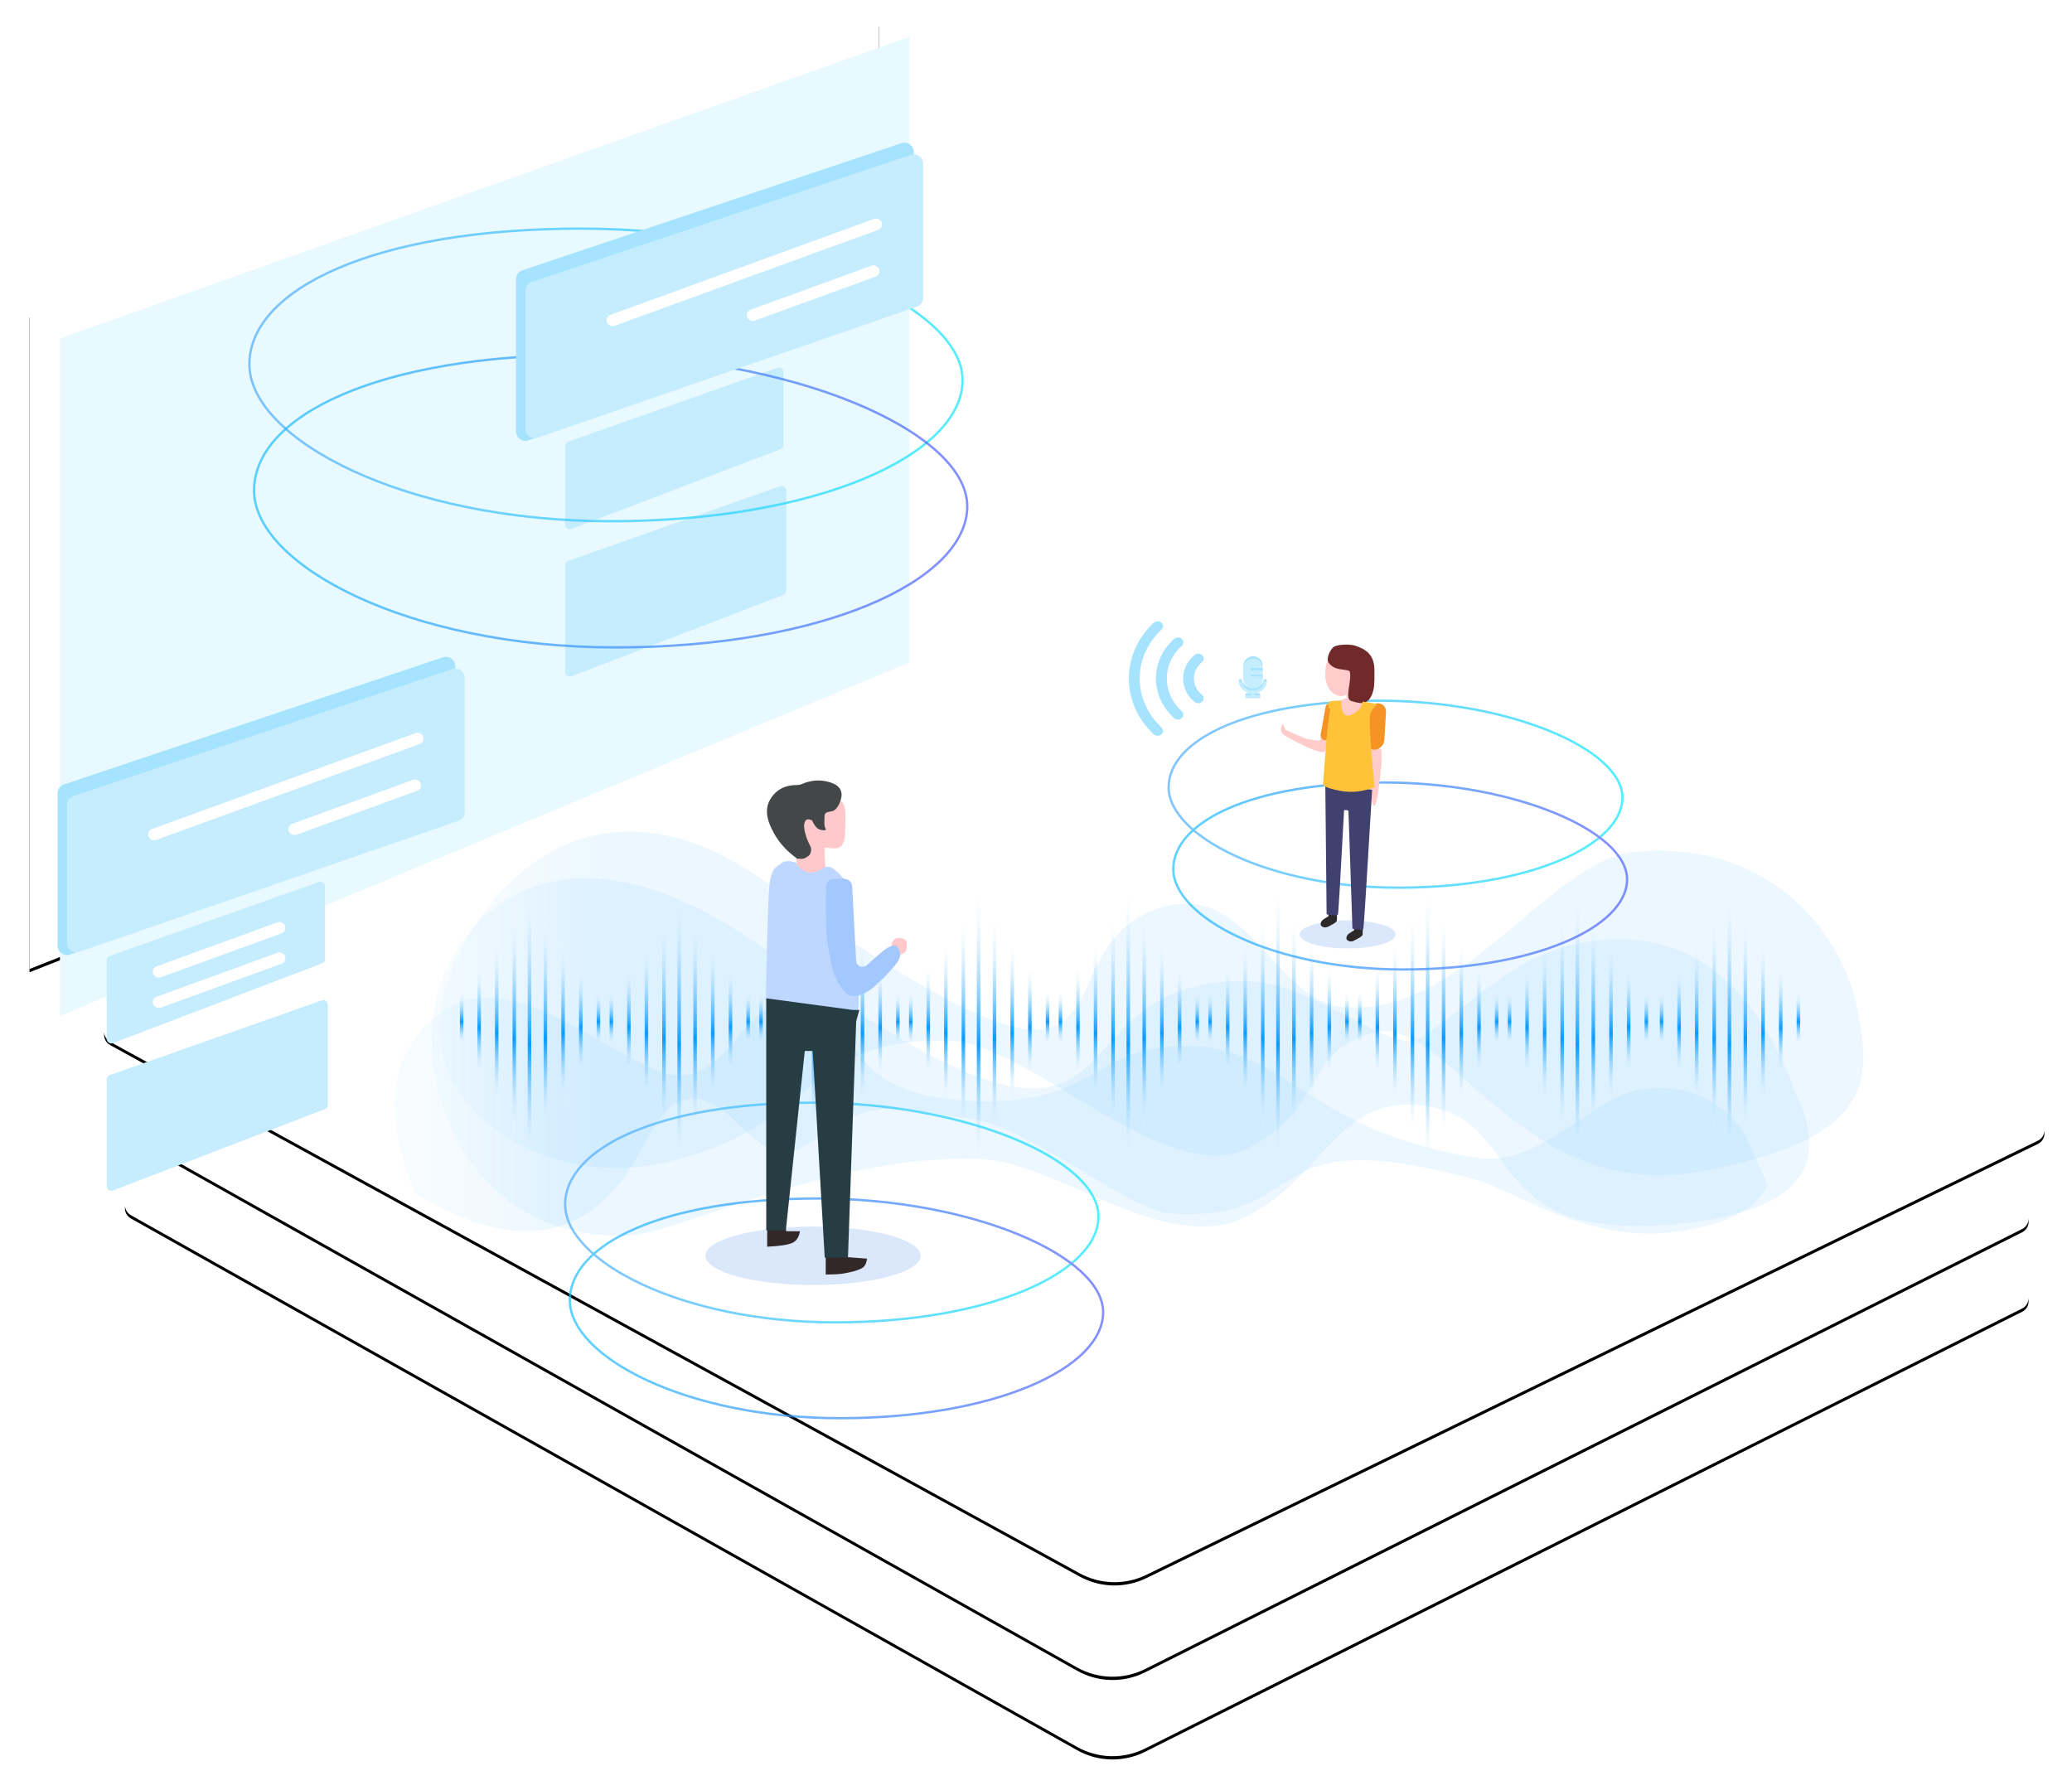 <?xml version="1.0" encoding="UTF-8"?>
<svg width="632px" height="546px" viewBox="0 0 632 546" version="1.1" xmlns="http://www.w3.org/2000/svg" xmlns:xlink="http://www.w3.org/1999/xlink">
    <!-- Generator: Sketch 47 (45396) - http://www.bohemiancoding.com/sketch -->
    <title>Group 29</title>
    <desc>Created with Sketch.</desc>
    <defs>
        <linearGradient x1="50%" y1="0%" x2="50%" y2="64.08%" id="linearGradient-1">
            <stop stop-color="#FFFFFF" offset="0%"></stop>
            <stop stop-color="#FFFFFF" offset="100%"></stop>
        </linearGradient>
        <path d="M9.408,157.586 L286.393,64.702 L286.393,64.702 C293.927,62.176 302.13,62.535 309.414,65.711 L585.514,186.077 L585.514,186.077 C587.319,186.864 588.144,188.965 587.357,190.77 C587.024,191.534 586.433,192.157 585.688,192.531 L318.154,326.765 L318.154,326.765 C311.59,330.059 303.818,329.876 297.415,326.278 L8.795,164.073 L8.795,164.073 C7.078,163.109 6.469,160.935 7.434,159.219 C7.866,158.449 8.57,157.867 9.408,157.586 Z" id="path-2"></path>
        <filter x="-2.4%" y="-4.9%" width="104.8%" height="110.5%" filterUnits="objectBoundingBox" id="filter-3">
            <feOffset dx="0" dy="1" in="SourceAlpha" result="shadowOffsetOuter1"></feOffset>
            <feGaussianBlur stdDeviation="4.5" in="shadowOffsetOuter1" result="shadowBlurOuter1"></feGaussianBlur>
            <feColorMatrix values="0 0 0 0 0.09   0 0 0 0 0.502   0 0 0 0 0.878  0 0 0 0.11 0" type="matrix" in="shadowBlurOuter1"></feColorMatrix>
        </filter>
        <path d="M9.408,133.346 L286.393,40.462 L286.393,40.462 C293.927,37.936 302.13,38.295 309.414,41.471 L585.514,161.838 L585.514,161.838 C587.319,162.624 588.144,164.725 587.357,166.53 C587.024,167.294 586.433,167.917 585.688,168.291 L318.154,302.525 L318.154,302.525 C311.59,305.819 303.818,305.636 297.415,302.038 L8.795,139.833 L8.795,139.833 C7.078,138.869 6.469,136.695 7.434,134.979 C7.866,134.209 8.57,133.627 9.408,133.346 Z" id="path-4"></path>
        <filter x="-2.4%" y="-4.9%" width="104.8%" height="110.5%" filterUnits="objectBoundingBox" id="filter-5">
            <feOffset dx="0" dy="1" in="SourceAlpha" result="shadowOffsetOuter1"></feOffset>
            <feGaussianBlur stdDeviation="4.5" in="shadowOffsetOuter1" result="shadowBlurOuter1"></feGaussianBlur>
            <feColorMatrix values="0 0 0 0 0.09   0 0 0 0 0.502   0 0 0 0 0.878  0 0 0 0.11 0" type="matrix" in="shadowBlurOuter1"></feColorMatrix>
        </filter>
        <path d="M2.83,104.783 L247.391,2.887 L247.391,2.887 C255.27,-0.396 264.133,-0.404 272.018,2.866 L590.3,134.841 L590.3,134.841 C592.119,135.595 592.982,137.68 592.228,139.499 C591.894,140.303 591.278,140.957 590.496,141.338 L318.505,273.803 L318.505,273.803 C312.059,276.942 304.491,276.759 298.204,273.313 L2.487,111.199 L2.487,111.199 C0.761,110.253 0.129,108.086 1.075,106.36 C1.464,105.65 2.083,105.094 2.83,104.783 Z" id="path-6"></path>
        <filter x="-2.4%" y="-4.7%" width="104.7%" height="110.2%" filterUnits="objectBoundingBox" id="filter-7">
            <feOffset dx="0" dy="1" in="SourceAlpha" result="shadowOffsetOuter1"></feOffset>
            <feGaussianBlur stdDeviation="4.5" in="shadowOffsetOuter1" result="shadowBlurOuter1"></feGaussianBlur>
            <feColorMatrix values="0 0 0 0 0.09   0 0 0 0 0.502   0 0 0 0 0.878  0 0 0 0.11 0" type="matrix" in="shadowBlurOuter1"></feColorMatrix>
        </filter>
        <polygon id="path-8" points="0 88.868 259.119 0.105 259.119 186.506 0 288.595"></polygon>
        <filter x="-5.4%" y="-4.5%" width="110.8%" height="109.7%" filterUnits="objectBoundingBox" id="filter-9">
            <feOffset dx="0" dy="1" in="SourceAlpha" result="shadowOffsetOuter1"></feOffset>
            <feGaussianBlur stdDeviation="4.5" in="shadowOffsetOuter1" result="shadowBlurOuter1"></feGaussianBlur>
            <feColorMatrix values="0 0 0 0 0.09   0 0 0 0 0.502   0 0 0 0 0.878  0 0 0 0.11 0" type="matrix" in="shadowBlurOuter1"></feColorMatrix>
        </filter>
        <linearGradient x1="-15.836%" y1="50%" x2="13.042%" y2="50%" id="linearGradient-10">
            <stop stop-color="#FFFFFF" stop-opacity="0" offset="0%"></stop>
            <stop stop-color="#9FD8FF" stop-opacity="0.2" offset="100%"></stop>
        </linearGradient>
        <linearGradient x1="138.751%" y1="57.884%" x2="2.702%" y2="50%" id="linearGradient-11">
            <stop stop-color="#00F2FE" offset="0%"></stop>
            <stop stop-color="#01F1FE" offset="14.638%"></stop>
            <stop stop-color="#4FACFE" offset="100%"></stop>
        </linearGradient>
        <linearGradient x1="-53.458%" y1="54.842%" x2="95.458%" y2="59.593%" id="linearGradient-12">
            <stop stop-color="#00F2FE" offset="0%"></stop>
            <stop stop-color="#4F63FE" offset="100%"></stop>
        </linearGradient>
        <linearGradient x1="50%" y1="13.769%" x2="50%" y2="92.297%" id="linearGradient-13">
            <stop stop-color="#FFFFFF" stop-opacity="0.007" offset="0%"></stop>
            <stop stop-color="#099BFF" offset="56.411%"></stop>
            <stop stop-color="#FFFFFF" stop-opacity="0" offset="100%"></stop>
        </linearGradient>
    </defs>
    <g id="Page-1" stroke="none" stroke-width="1" fill="none" fill-rule="evenodd">
        <g id="01_产品_智能ET-" transform="translate(-649, -751)">
            <g id="Group-29" transform="translate(658, 758)">
                <g id="Group-14" transform="translate(22.117, 199.623)">
                    <g id="Rectangle-86-Copy-2">
                        <use fill="black" fill-opacity="1" filter="url(#filter-3)" xlink:href="#path-2"></use>
                        <use fill="url(#linearGradient-1)" fill-rule="evenodd" xlink:href="#path-2"></use>
                    </g>
                    <g id="Rectangle-86-Copy">
                        <use fill="black" fill-opacity="1" filter="url(#filter-5)" xlink:href="#path-4"></use>
                        <use fill="url(#linearGradient-1)" fill-rule="evenodd" xlink:href="#path-4"></use>
                    </g>
                    <g id="Rectangle-86">
                        <use fill="black" fill-opacity="1" filter="url(#filter-7)" xlink:href="#path-6"></use>
                        <use fill="url(#linearGradient-1)" fill-rule="evenodd" xlink:href="#path-6"></use>
                    </g>
                </g>
                <g id="Group-88">
                    <g id="Path-117-Copy">
                        <use fill="black" fill-opacity="1" filter="url(#filter-9)" xlink:href="#path-8"></use>
                        <use fill="url(#linearGradient-1)" fill-rule="evenodd" xlink:href="#path-8"></use>
                    </g>
                    <polygon id="Path-117" fill="#E8FAFF" points="9.275 96.261 268.394 4.212 268.394 195.061 9.275 302.915"></polygon>
                </g>
                <g id="Group-5" transform="translate(111.299, 246.677)" fill="url(#linearGradient-10)">
                    <path d="M89.8,74.139 C106.068,70.044 106.179,49.698 124.927,52.323 C143.676,54.948 133.346,79.67 173.964,82.071 C214.582,84.472 211.985,65.409 241.751,65.409 C271.517,65.409 278.601,91.531 330.168,99.476 C350.19,102.561 365.008,80.427 381.302,78.53 C393.886,77.066 403.952,81.399 411.501,91.531 L418.799,107.723 C414.998,115.831 404.736,120.711 388.013,122.363 C362.928,124.841 340.376,109.043 330.168,106.259 C260.868,87.356 281.417,119.503 236.409,116.469 C223.772,115.618 192.879,88.904 173.964,87.308 C160.368,86.162 146.874,78.9 128.376,93.742 C109.878,108.584 104.492,76.869 87.481,82.071 C79.889,84.393 76.138,98.168 68.3,107.723 C53.551,125.705 32.899,126.598 6.344,110.402 C-4.254,85.329 -1.574,66.892 14.385,55.09 C38.322,37.388 73.533,78.234 89.8,74.139 Z" id="Path-8"></path>
                    <path d="M113.456,36.194 C237.743,125.549 192.966,45.005 259.792,45.638 C280.391,45.833 303.879,68.215 312.74,63.068 C328.121,54.135 341.393,35.781 367.543,33.153 C395.021,30.391 414.996,46.045 427.466,80.113 C439.199,103.664 426.204,116.929 388.481,119.908 C331.895,124.376 344.692,89.613 316.318,84.04 C287.944,78.467 284.458,105.265 259.792,117.475 C235.126,129.684 202.408,100.666 178.321,99.849 C132.782,98.306 85.82,122.904 70.889,123.311 C19.923,124.701 4.2,72.513 14.321,45.638 C24.442,18.763 57.086,-4.333 113.456,36.194 Z" id="Path-9"></path>
                    <path d="M113.486,15.521 C237.976,104.734 191.461,35.629 234.348,23.057 C260.061,15.521 268.448,50.455 288.07,53.306 C324.203,58.555 351.989,8.849 378.182,6.225 C419.466,2.089 441.587,31.296 446.032,53.306 C450.477,75.316 452.395,93.929 397.867,103.695 C343.339,113.462 320.933,55.198 298.605,61.312 C276.277,67.425 284.767,84.482 260.061,96.673 C235.354,108.863 193.697,64.673 169.571,63.858 C123.958,62.317 129.77,90.351 82.476,100.938 C44.53,109.433 8.262,83.554 14.196,53.306 C20.131,23.057 57.025,-24.941 113.486,15.521 Z" id="Path-9-Copy"></path>
                </g>
                <g id="Group-13" transform="translate(67.065, 36.36)">
                    <path d="M97.268,91.387 L161.004,68.865 L161.004,68.865 C161.747,68.602 162.561,68.992 162.824,69.734 C162.877,69.887 162.905,70.047 162.905,70.209 L162.905,92.353 L162.905,92.353 C162.905,92.944 162.54,93.474 161.987,93.685 L98.251,118.004 L98.251,118.004 C97.515,118.285 96.691,117.916 96.41,117.18 C96.348,117.018 96.317,116.846 96.317,116.672 L96.317,92.731 L96.317,92.731 C96.317,92.127 96.698,91.588 97.268,91.387 Z" id="Rectangle-11-Copy-4" fill="#C6EDFE"></path>
                    <path d="M97.269,127.747 L161.878,104.972 L161.878,104.972 C162.621,104.71 163.435,105.1 163.697,105.843 C163.751,105.995 163.778,106.155 163.778,106.317 L163.778,136.807 L163.778,136.807 C163.778,137.398 163.414,137.927 162.863,138.138 L98.254,162.956 L98.254,162.956 C97.519,163.239 96.694,162.871 96.412,162.136 C96.349,161.973 96.317,161.8 96.317,161.625 L96.317,129.092 L96.317,129.092 C96.317,128.487 96.698,127.948 97.269,127.747 Z" id="Rectangle-11-Copy-5" fill="#C6EDFE"></path>
                    <path d="M110.207,115.641 C173.055,115.641 217.536,95.433 217.536,72.596 C217.536,49.759 163.874,26.379 101.026,26.379 C38.178,26.379 0,44.923 0,67.76 C0,90.597 47.359,115.641 110.207,115.641 Z" id="Oval-5" stroke="url(#linearGradient-11)" stroke-width="0.713" opacity="0.7"></path>
                    <path d="M111.634,154.14 C174.482,154.14 218.963,133.932 218.963,111.095 C218.963,88.258 165.301,64.877 102.453,64.877 C39.605,64.877 1.427,83.421 1.427,106.258 C1.427,129.096 48.786,154.14 111.634,154.14 Z" id="Oval-5-Copy" stroke="url(#linearGradient-12)" stroke-width="0.713" opacity="0.7"></path>
                    <path d="M83.279,39.092 L198.9,0.304 L198.9,0.304 C200.393,-0.197 202.01,0.608 202.511,2.101 C202.609,2.393 202.659,2.7 202.659,3.008 L202.659,48.046 L202.659,48.046 C202.659,49.259 201.89,50.34 200.744,50.739 L85.123,90.971 L85.123,90.971 C83.636,91.489 82.01,90.703 81.493,89.215 C81.388,88.914 81.334,88.597 81.334,88.278 L81.334,41.796 L81.334,41.796 C81.334,40.57 82.117,39.482 83.279,39.092 Z" id="Rectangle-11-Copy-2" fill="#A5E3FE"></path>
                    <path d="M86.133,42.657 L201.754,3.869 L201.754,3.869 C203.247,3.368 204.863,4.173 205.364,5.666 C205.462,5.958 205.512,6.264 205.512,6.573 L205.512,47.501 L205.512,47.501 C205.512,48.717 204.742,49.799 203.592,50.197 L87.971,90.159 L87.971,90.159 C86.483,90.673 84.859,89.884 84.344,88.395 C84.241,88.095 84.188,87.781 84.188,87.464 L84.188,45.36 L84.188,45.36 C84.188,44.135 84.971,43.046 86.133,42.657 Z" id="Rectangle-11-Copy" fill="#C6EDFE"></path>
                    <rect id="Rectangle-11" fill="#FFFFFF" transform="translate(150.957, 39.729) rotate(-20) translate(-150.957, -39.729) " x="106.366" y="37.946" width="89.182" height="3.565" rx="1.782"></rect>
                    <rect id="Rectangle-11-Copy-3" fill="#FFFFFF" transform="translate(171.976, 46.063) rotate(-20) translate(-171.976, -46.063) " x="150.572" y="44.28" width="42.807" height="3.565" rx="1.782"></rect>
                </g>
                <g id="Group-13-Copy-2" transform="translate(8.561, 193.206)">
                    <path d="M15.933,91.387 L79.67,68.865 L79.67,68.865 C80.412,68.602 81.227,68.992 81.489,69.734 C81.543,69.887 81.571,70.047 81.571,70.209 L81.571,92.353 L81.571,92.353 C81.571,92.944 81.206,93.474 80.653,93.685 L16.917,118.004 L16.917,118.004 C16.181,118.285 15.357,117.916 15.076,117.18 C15.014,117.018 14.983,116.846 14.983,116.672 L14.983,92.731 L14.983,92.731 C14.983,92.127 15.364,91.588 15.933,91.387 Z" id="Rectangle-11-Copy-4" fill="#C6EDFE"></path>
                    <path d="M15.934,127.747 L80.544,104.972 L80.544,104.972 C81.287,104.71 82.101,105.1 82.363,105.843 C82.417,105.995 82.444,106.155 82.444,106.317 L82.444,136.807 L82.444,136.807 C82.444,137.398 82.08,137.927 81.529,138.138 L16.92,162.956 L16.92,162.956 C16.185,163.239 15.36,162.871 15.077,162.136 C15.015,161.973 14.983,161.8 14.983,161.625 L14.983,129.092 L14.983,129.092 C14.983,128.487 15.364,127.948 15.934,127.747 Z" id="Rectangle-11-Copy-5" fill="#C6EDFE"></path>
                    <path d="M1.945,39.092 L117.566,0.304 L117.566,0.304 C119.059,-0.197 120.676,0.608 121.176,2.101 C121.275,2.393 121.325,2.7 121.325,3.008 L121.325,48.046 L121.325,48.046 C121.325,49.259 120.556,50.34 119.41,50.739 L3.789,90.971 L3.789,90.971 C2.301,91.489 0.676,90.703 0.158,89.215 C0.054,88.914 2.8256046e-12,88.597 2.84483548e-12,88.278 L5.21535936e-12,41.796 L5.21360732e-12,41.796 C5.27440933e-12,40.57 0.783,39.482 1.945,39.092 Z" id="Rectangle-11-Copy-2" fill="#A5E3FE"></path>
                    <path d="M4.799,42.657 L120.42,3.869 L120.42,3.869 C121.913,3.368 123.529,4.173 124.03,5.666 C124.128,5.958 124.178,6.264 124.178,6.573 L124.178,47.501 L124.178,47.501 C124.178,48.717 123.407,49.799 122.258,50.197 L6.637,90.159 L6.637,90.159 C5.149,90.673 3.525,89.884 3.01,88.395 C2.907,88.095 2.854,87.781 2.854,87.464 L2.854,45.36 L2.854,45.36 C2.854,44.135 3.637,43.046 4.799,42.657 Z" id="Rectangle-11-Copy" fill="#C6EDFE"></path>
                    <rect id="Rectangle-11" fill="#FFFFFF" transform="translate(69.623, 39.729) rotate(-20) translate(-69.623, -39.729) " x="25.032" y="37.946" width="89.182" height="3.565" rx="1.782"></rect>
                    <rect id="Rectangle-11-Copy-3" fill="#FFFFFF" transform="translate(90.642, 46.063) rotate(-20) translate(-90.642, -46.063) " x="69.238" y="44.28" width="42.807" height="3.565" rx="1.782"></rect>
                    <rect id="Rectangle-11-Copy-3" fill="#FFFFFF" transform="translate(49.261, 89.552) rotate(-20) translate(-49.261, -89.552) " x="27.858" y="87.77" width="42.807" height="3.565" rx="1.782"></rect>
                    <rect id="Rectangle-11-Copy-6" fill="#FFFFFF" transform="translate(49.261, 98.82) rotate(-20) translate(-49.261, -98.82) " x="27.858" y="97.038" width="42.807" height="3.565" rx="1.782"></rect>
                </g>
                <g id="Group-11-Copy-10" transform="translate(131.276, 249.528)" fill="url(#linearGradient-13)">
                    <g id="Group-10" transform="translate(20.69, 0)">
                        <rect id="Rectangle-68" x="0" y="0" width="1.079" height="106.941"></rect>
                        <rect id="Rectangle-68-Copy" x="4.855" y="10.694" width="1.079" height="85.553"></rect>
                        <rect id="Rectangle-68-Copy-2" x="10.249" y="21.388" width="1.079" height="64.164"></rect>
                        <rect id="Rectangle-68-Copy-3" x="15.644" y="32.082" width="1.079" height="42.776"></rect>
                        <rect id="Rectangle-68-Copy-4" x="21.038" y="42.776" width="1.079" height="21.388"></rect>
                    </g>
                    <g id="Group-10" transform="translate(8.561, 53.47) scale(-1, 1) translate(-8.561, -53.47) translate(0, 10.694)">
                        <rect id="Rectangle-68-Copy" x="0" y="0" width="1.07" height="85.553"></rect>
                        <rect id="Rectangle-68-Copy-2" x="5.351" y="10.694" width="1.07" height="64.164"></rect>
                        <rect id="Rectangle-68-Copy-3" x="10.702" y="21.388" width="1.07" height="42.776"></rect>
                        <rect id="Rectangle-68-Copy-4" x="16.053" y="32.082" width="1.07" height="21.388"></rect>
                    </g>
                </g>
                <g id="Group-11-Copy-11" transform="translate(176.937, 249.528)" fill="url(#linearGradient-13)">
                    <g id="Group-10" transform="translate(20.69, 0)">
                        <rect id="Rectangle-68" x="0" y="0" width="1.079" height="106.941"></rect>
                        <rect id="Rectangle-68-Copy" x="4.855" y="10.694" width="1.079" height="85.553"></rect>
                        <rect id="Rectangle-68-Copy-2" x="10.249" y="21.388" width="1.079" height="64.164"></rect>
                        <rect id="Rectangle-68-Copy-3" x="15.644" y="32.082" width="1.079" height="42.776"></rect>
                        <rect id="Rectangle-68-Copy-4" x="21.038" y="42.776" width="1.079" height="21.388"></rect>
                    </g>
                    <g id="Group-10" transform="translate(8.561, 53.47) scale(-1, 1) translate(-8.561, -53.47) translate(0, 10.694)">
                        <rect id="Rectangle-68-Copy" x="0" y="0" width="1.07" height="85.553"></rect>
                        <rect id="Rectangle-68-Copy-2" x="5.351" y="10.694" width="1.07" height="64.164"></rect>
                        <rect id="Rectangle-68-Copy-3" x="10.702" y="21.388" width="1.07" height="42.776"></rect>
                        <rect id="Rectangle-68-Copy-4" x="16.053" y="32.082" width="1.07" height="21.388"></rect>
                    </g>
                </g>
                <g id="Group-11-Copy-12" transform="translate(222.599, 249.528)" fill="url(#linearGradient-13)">
                    <g id="Group-10" transform="translate(20.69, 0)">
                        <rect id="Rectangle-68" x="0" y="0" width="1.079" height="106.941"></rect>
                        <rect id="Rectangle-68-Copy" x="4.855" y="10.694" width="1.079" height="85.553"></rect>
                        <rect id="Rectangle-68-Copy-2" x="10.249" y="21.388" width="1.079" height="64.164"></rect>
                        <rect id="Rectangle-68-Copy-3" x="15.644" y="32.082" width="1.079" height="42.776"></rect>
                        <rect id="Rectangle-68-Copy-4" x="21.038" y="42.776" width="1.079" height="21.388"></rect>
                    </g>
                    <g id="Group-10" transform="translate(8.561, 53.47) scale(-1, 1) translate(-8.561, -53.47) translate(0, 10.694)">
                        <rect id="Rectangle-68-Copy" x="0" y="0" width="1.07" height="85.553"></rect>
                        <rect id="Rectangle-68-Copy-2" x="5.351" y="10.694" width="1.07" height="64.164"></rect>
                        <rect id="Rectangle-68-Copy-3" x="10.702" y="21.388" width="1.07" height="42.776"></rect>
                        <rect id="Rectangle-68-Copy-4" x="16.053" y="32.082" width="1.07" height="21.388"></rect>
                    </g>
                </g>
                <g id="Group-11-Copy-13" transform="translate(268.26, 249.528)" fill="url(#linearGradient-13)">
                    <g id="Group-10" transform="translate(20.69, 0)">
                        <rect id="Rectangle-68" x="0" y="0" width="1.079" height="106.941"></rect>
                        <rect id="Rectangle-68-Copy" x="4.855" y="10.694" width="1.079" height="85.553"></rect>
                        <rect id="Rectangle-68-Copy-2" x="10.249" y="21.388" width="1.079" height="64.164"></rect>
                        <rect id="Rectangle-68-Copy-3" x="15.644" y="32.082" width="1.079" height="42.776"></rect>
                        <rect id="Rectangle-68-Copy-4" x="21.038" y="42.776" width="1.079" height="21.388"></rect>
                    </g>
                    <g id="Group-10" transform="translate(8.561, 53.47) scale(-1, 1) translate(-8.561, -53.47) translate(0, 10.694)">
                        <rect id="Rectangle-68-Copy" x="0" y="0" width="1.07" height="85.553"></rect>
                        <rect id="Rectangle-68-Copy-2" x="5.351" y="10.694" width="1.07" height="64.164"></rect>
                        <rect id="Rectangle-68-Copy-3" x="10.702" y="21.388" width="1.07" height="42.776"></rect>
                        <rect id="Rectangle-68-Copy-4" x="16.053" y="32.082" width="1.07" height="21.388"></rect>
                    </g>
                </g>
                <g id="Group-11-Copy-14" transform="translate(313.921, 249.528)" fill="url(#linearGradient-13)">
                    <g id="Group-10" transform="translate(20.69, 0)">
                        <rect id="Rectangle-68" x="0" y="0" width="1.079" height="106.941"></rect>
                        <rect id="Rectangle-68-Copy" x="4.855" y="10.694" width="1.079" height="85.553"></rect>
                        <rect id="Rectangle-68-Copy-2" x="10.249" y="21.388" width="1.079" height="64.164"></rect>
                        <rect id="Rectangle-68-Copy-3" x="15.644" y="32.082" width="1.079" height="42.776"></rect>
                        <rect id="Rectangle-68-Copy-4" x="21.038" y="42.776" width="1.079" height="21.388"></rect>
                    </g>
                    <g id="Group-10" transform="translate(8.561, 53.47) scale(-1, 1) translate(-8.561, -53.47) translate(0, 10.694)">
                        <rect id="Rectangle-68-Copy" x="0" y="0" width="1.07" height="85.553"></rect>
                        <rect id="Rectangle-68-Copy-2" x="5.351" y="10.694" width="1.07" height="64.164"></rect>
                        <rect id="Rectangle-68-Copy-3" x="10.702" y="21.388" width="1.07" height="42.776"></rect>
                        <rect id="Rectangle-68-Copy-4" x="16.053" y="32.082" width="1.07" height="21.388"></rect>
                    </g>
                </g>
                <g id="Group-11-Copy-15" transform="translate(359.582, 249.528)" fill="url(#linearGradient-13)">
                    <g id="Group-10" transform="translate(20.69, 0)">
                        <rect id="Rectangle-68" x="0" y="0" width="1.079" height="106.941"></rect>
                        <rect id="Rectangle-68-Copy" x="4.855" y="10.694" width="1.079" height="85.553"></rect>
                        <rect id="Rectangle-68-Copy-2" x="10.249" y="21.388" width="1.079" height="64.164"></rect>
                        <rect id="Rectangle-68-Copy-3" x="15.644" y="32.082" width="1.079" height="42.776"></rect>
                        <rect id="Rectangle-68-Copy-4" x="21.038" y="42.776" width="1.079" height="21.388"></rect>
                    </g>
                    <g id="Group-10" transform="translate(8.561, 53.47) scale(-1, 1) translate(-8.561, -53.47) translate(0, 10.694)">
                        <rect id="Rectangle-68-Copy" x="0" y="0" width="1.07" height="85.553"></rect>
                        <rect id="Rectangle-68-Copy-2" x="5.351" y="10.694" width="1.07" height="64.164"></rect>
                        <rect id="Rectangle-68-Copy-3" x="10.702" y="21.388" width="1.07" height="42.776"></rect>
                        <rect id="Rectangle-68-Copy-4" x="16.053" y="32.082" width="1.07" height="21.388"></rect>
                    </g>
                </g>
                <g id="Group-11-Copy-16" transform="translate(405.244, 249.528)" fill="url(#linearGradient-13)">
                    <g id="Group-10" transform="translate(20.69, 0)">
                        <rect id="Rectangle-68" x="0" y="0" width="1.079" height="106.941"></rect>
                        <rect id="Rectangle-68-Copy" x="4.855" y="10.694" width="1.079" height="85.553"></rect>
                        <rect id="Rectangle-68-Copy-2" x="10.249" y="21.388" width="1.079" height="64.164"></rect>
                        <rect id="Rectangle-68-Copy-3" x="15.644" y="32.082" width="1.079" height="42.776"></rect>
                        <rect id="Rectangle-68-Copy-4" x="21.038" y="42.776" width="1.079" height="21.388"></rect>
                    </g>
                    <g id="Group-10" transform="translate(8.561, 53.47) scale(-1, 1) translate(-8.561, -53.47) translate(0, 10.694)">
                        <rect id="Rectangle-68-Copy" x="0" y="0" width="1.07" height="85.553"></rect>
                        <rect id="Rectangle-68-Copy-2" x="5.351" y="10.694" width="1.07" height="64.164"></rect>
                        <rect id="Rectangle-68-Copy-3" x="10.702" y="21.388" width="1.07" height="42.776"></rect>
                        <rect id="Rectangle-68-Copy-4" x="16.053" y="32.082" width="1.07" height="21.388"></rect>
                    </g>
                </g>
                <g id="Group-11-Copy-17" transform="translate(450.905, 249.528)" fill="url(#linearGradient-13)">
                    <g id="Group-10" transform="translate(20.69, 0)">
                        <rect id="Rectangle-68" x="0" y="0" width="1.079" height="106.941"></rect>
                        <rect id="Rectangle-68-Copy" x="4.855" y="10.694" width="1.079" height="85.553"></rect>
                        <rect id="Rectangle-68-Copy-2" x="10.249" y="21.388" width="1.079" height="64.164"></rect>
                        <rect id="Rectangle-68-Copy-3" x="15.644" y="32.082" width="1.079" height="42.776"></rect>
                        <rect id="Rectangle-68-Copy-4" x="21.038" y="42.776" width="1.079" height="21.388"></rect>
                    </g>
                    <g id="Group-10" transform="translate(8.561, 53.47) scale(-1, 1) translate(-8.561, -53.47) translate(0, 10.694)">
                        <rect id="Rectangle-68-Copy" x="0" y="0" width="1.07" height="85.553"></rect>
                        <rect id="Rectangle-68-Copy-2" x="5.351" y="10.694" width="1.07" height="64.164"></rect>
                        <rect id="Rectangle-68-Copy-3" x="10.702" y="21.388" width="1.07" height="42.776"></rect>
                        <rect id="Rectangle-68-Copy-4" x="16.053" y="32.082" width="1.07" height="21.388"></rect>
                    </g>
                </g>
                <g id="Group-11-Copy-18" transform="translate(497.28, 249.528)" fill="url(#linearGradient-13)">
                    <g id="Group-10" transform="translate(20.69, 0)">
                        <rect id="Rectangle-68" x="0" y="0" width="1.079" height="106.941"></rect>
                        <rect id="Rectangle-68-Copy" x="4.855" y="10.694" width="1.079" height="85.553"></rect>
                        <rect id="Rectangle-68-Copy-2" x="10.249" y="21.388" width="1.079" height="64.164"></rect>
                        <rect id="Rectangle-68-Copy-3" x="15.644" y="32.082" width="1.079" height="42.776"></rect>
                        <rect id="Rectangle-68-Copy-4" x="21.038" y="42.776" width="1.079" height="21.388"></rect>
                    </g>
                    <g id="Group-10" transform="translate(8.561, 53.47) scale(-1, 1) translate(-8.561, -53.47) translate(0, 10.694)">
                        <rect id="Rectangle-68-Copy" x="0" y="0" width="1.07" height="85.553"></rect>
                        <rect id="Rectangle-68-Copy-2" x="5.351" y="10.694" width="1.07" height="64.164"></rect>
                        <rect id="Rectangle-68-Copy-3" x="10.702" y="21.388" width="1.07" height="42.776"></rect>
                        <rect id="Rectangle-68-Copy-4" x="16.053" y="32.082" width="1.07" height="21.388"></rect>
                    </g>
                </g>
                <g id="Group-13" transform="translate(347.454, 206.752)" stroke-width="0.713" opacity="0.7">
                    <path d="M70.121,57.035 C110.109,57.035 138.411,44.123 138.411,29.531 C138.411,14.939 104.267,0 64.279,0 C24.291,0 0,11.849 0,26.441 C0,41.033 30.133,57.035 70.121,57.035 Z" id="Oval-5" stroke="url(#linearGradient-11)"></path>
                    <path d="M71.548,81.988 C111.536,81.988 139.838,69.076 139.838,54.484 C139.838,39.892 105.694,24.953 65.706,24.953 C25.718,24.953 1.427,36.802 1.427,51.394 C1.427,65.986 31.56,81.988 71.548,81.988 Z" id="Oval-5-Copy" stroke="url(#linearGradient-12)"></path>
                </g>
                <g id="Group-13-Copy" transform="translate(163.382, 329.377)" stroke-width="0.713" opacity="0.7">
                    <path d="M82.41,67.016 C129.406,67.016 162.668,51.845 162.668,34.699 C162.668,17.553 122.541,0 75.545,0 C28.548,0 0,13.922 0,31.068 C0,48.214 35.414,67.016 82.41,67.016 Z" id="Oval-5" stroke="url(#linearGradient-11)"></path>
                    <path d="M83.837,96.247 C130.833,96.247 164.095,81.075 164.095,63.929 C164.095,46.784 123.968,29.23 76.972,29.23 C29.975,29.23 1.427,43.153 1.427,60.298 C1.427,77.444 36.841,96.247 83.837,96.247 Z" id="Oval-5-Copy" stroke="url(#linearGradient-12)"></path>
                </g>
                <g id="Group-11" transform="translate(381.7, 189.642)">
                    <ellipse id="Oval-8" fill="#DBE7FB" cx="20.334" cy="88.404" rx="14.626" ry="4.278"></ellipse>
                    <path d="M12.522,25.122 C12.438,27.506 12.248,28.84 11.953,29.123 C11.658,29.407 10.198,29.265 7.574,28.698 L1.359,25.979 C0.9,24.756 0.606,24.178 0.477,24.245 C0.3,24.337 0.04,25.321 0.007,25.645 C-0.046,26.151 0.226,26.946 0.477,27.194 C1.065,27.773 3.271,28.999 7.097,30.87 C10.858,32.665 12.992,33.205 13.498,32.49 C14.004,31.775 14.737,29.026 15.696,24.245 L12.522,25.122 Z" id="Path-16" fill="#FFCBCB"></path>
                    <path d="M30.679,32.087 L30.679,36.345 C29.923,44.183 29.236,48.438 28.616,49.111 C27.997,49.784 27.257,46.295 26.398,38.645 L27.236,30.656 L30.679,32.087 Z" id="Path-15" fill="#FFCBCB"></path>
                    <rect id="Rectangle-9" fill="#FFCBCB" x="19.977" y="12.833" width="4.281" height="4.991" rx="2.14"></rect>
                    <path d="M18.349,15.685 C20.929,15.685 22.117,13.142 22.117,9.852 C22.117,6.563 19.467,3.565 17.364,3.565 C16.594,3.565 15.274,3.81 14.675,4.424 C13.637,5.487 13.556,7.435 13.556,9.521 C13.556,12.81 15.769,15.685 18.349,15.685 Z" id="Oval-3" fill="#FFCBCB"></path>
                    <path d="M14.507,81.665 L14.507,82.857 C13.39,83.527 12.736,83.97 12.545,84.188 C12.258,84.515 11.934,85.311 12.275,85.741 C12.617,86.17 13.539,86.53 14.507,86.002 C15.476,85.474 17.025,84.755 17.074,84.188 C17.107,83.81 17.123,82.839 17.123,81.275 L14.507,81.275 L14.507,81.665 Z" id="Path-118" fill="#2D2829"></path>
                    <path d="M22.355,85.942 L22.355,87.135 C21.238,87.804 20.584,88.248 20.393,88.466 C20.106,88.792 19.782,89.589 20.123,90.018 C20.465,90.448 21.387,90.808 22.355,90.28 C23.324,89.752 24.873,89.033 24.922,88.466 C24.955,88.088 24.971,87.117 24.971,85.553 L22.355,85.553 L22.355,85.942 Z" id="Path-118-Copy" fill="#2D2829"></path>
                    <rect id="Rectangle-87" fill="#F59424" transform="translate(14.269, 23.527) rotate(10) translate(-14.269, -23.527) " x="12.842" y="17.823" width="2.854" height="11.407" rx="1.427"></rect>
                    <path d="M29.271,17.909 L29.303,17.906 L29.303,17.906 C30.67,17.753 31.903,18.738 32.056,20.105 C32.071,20.247 32.075,20.389 32.067,20.531 L31.556,29.052 L31.556,29.052 C31.475,30.399 30.56,31.551 29.266,31.935 L29.034,32.004 L29.034,32.004 C28.03,32.302 26.974,31.73 26.676,30.726 C26.628,30.563 26.602,30.394 26.598,30.224 L26.42,21.161 L26.42,21.161 C26.387,19.503 27.623,18.094 29.271,17.909 Z" id="Rectangle-88" fill="#F59424"></path>
                    <path d="M13.556,43.645 L13.942,82.289 C16.102,82.689 17.254,82.689 17.398,82.289 C17.543,81.89 18.167,71.29 19.271,50.49 C19.039,50.49 19.204,50.49 19.766,50.49 C20.328,50.49 20.609,50.606 20.609,50.837 L21.818,86.658 C23.904,87.085 25.016,87.085 25.153,86.658 C25.29,86.23 26.181,72.109 27.825,44.296 L13.556,42.063 L13.556,43.645 Z" id="Path-119" fill="#40416E"></path>
                    <path d="M19.863,16.398 C17.741,16.988 16.851,17.856 17.195,19.001 C17.709,20.718 16.998,21.121 18.719,21.478 C20.44,21.834 23.08,22.821 24.252,21.193 C25.425,19.565 25.787,19.595 25.661,18.445 C25.577,17.678 25.428,17.167 25.213,16.914 L19.863,16.398 Z" id="Path-120" fill="#FFCBCB"></path>
                    <path d="M21.457,17.19 C23.397,17.715 26.799,19.285 28.166,14.054 C28.651,12.198 28.523,9.709 28.523,7.785 C28.523,2.941 25.725,1.294 22.527,0.288 C21.059,-0.174 17.422,-0.095 16.2,0.637 C15.172,1.253 13.926,3.846 14.357,5.105 C14.565,5.712 15.444,6.782 17.036,7.269 C18.589,7.743 20.856,7.633 21.016,8.278 C21.693,11.009 19.311,16.61 21.457,17.19 Z" id="Oval-4" fill="#702A2A"></path>
                    <path d="M18.378,17.111 C18.388,20.944 19.455,22.358 21.579,21.351 C23.703,20.344 24.812,19.015 24.908,17.362 C27.587,17.778 29.025,18.012 29.22,18.065 C29.514,18.144 27.658,19.544 27.253,21.351 C26.983,22.556 27.118,26.689 27.658,33.751 L28.551,43.522 C24.997,44.855 21.606,45.231 18.378,44.651 C15.15,44.071 13.305,43.414 12.842,42.68 C13.327,36.195 13.663,31.875 13.851,29.72 C14.337,24.133 14.85,20.603 15.009,20.218 C15.219,19.707 14.036,18.73 14.522,17.609 C14.582,17.47 15.188,17.303 16.34,17.111 L18.378,17.111 Z" id="Path-121" fill="#FFC33A"></path>
                </g>
                <g id="Group-12" transform="translate(206.189, 230.992)">
                    <ellipse id="Oval-7" fill="#DBE7FB" cx="32.819" cy="145.083" rx="32.819" ry="8.912"></ellipse>
                    <g id="Group-10" transform="translate(39.954, 75.571) scale(-1, 1) translate(-39.954, -75.571) translate(17.836, 0)">
                        <path d="M19.57,145.457 L12.796,145.963 C12.979,147.324 13.415,148.239 14.105,148.708 C15.673,149.774 19.174,150.35 19.853,150.479 C20.981,150.692 22.83,150.799 25.401,150.799 L25.401,145.457 L21.98,144.826 L19.57,145.457 Z" id="Path-122" fill="#322828"></path>
                        <path d="M22.758,20.804 C23.321,20.804 24.404,20.742 25.58,20.554 C26.135,20.465 25.212,27.828 25.58,27.828 C27.29,27.828 33.048,30.637 34.139,27.187 C34.695,25.43 33.87,15.034 33.87,14.154 C33.87,10.635 30.056,7.782 26.857,7.782 C25.788,7.782 21.93,5.7 20.905,6.305 C18.86,7.511 19.445,11.81 19.445,14.154 C19.445,17.673 19.559,20.804 22.758,20.804 Z" id="Oval-52" fill="#FFC8CA"></path>
                        <path d="M2.537,53.143 C3.7,53.143 5.266,51.433 5.266,50.26 C5.266,49.087 4.323,48.136 3.16,48.136 C1.996,48.136 0.659,48.538 0.659,49.711 C0.659,50.399 0.577,51.441 1.015,52.201 C1.323,52.738 2.055,53.143 2.537,53.143 Z" id="Oval-53" fill="#FFC8CA"></path>
                        <path d="M18.352,31.732 C21.329,28.325 23.287,26.556 24.225,26.423 C25.164,26.29 25.854,26.452 26.295,26.91 C28.582,28.42 30.538,28.631 32.161,27.542 C33.784,26.453 34.484,25.693 34.259,25.262 C36.246,24.488 37.773,24.488 38.84,25.262 C40.44,26.423 41.898,26.848 42.5,31.403 C42.902,34.439 43.288,46.28 43.659,66.923 C41.189,70.806 38.714,73.455 36.233,74.87 C34.67,75.761 31.981,76.7 28.869,76.954 C23.401,77.4 17.112,76.267 16.386,74.87 C15.625,73.409 15.29,70.252 15.378,65.4 C17.237,58.216 18.332,52.861 18.664,49.335 C18.997,45.809 18.893,39.941 18.352,31.732 Z" id="Path-125" fill="#BED7FF"></path>
                        <path d="M19.822,30.083 L22.829,30.083 L22.829,30.083 C24.191,30.083 25.301,31.175 25.324,32.537 C25.473,41.52 25.312,47.318 24.842,49.931 C24.157,53.742 23.571,57.359 22.586,59.725 C20.851,63.892 18.685,65.352 18.327,65.559 C16.634,66.539 13.046,65.274 10.327,62.752 C10.065,62.508 9.194,61.685 7.715,60.282 C5.192,57.669 3.687,55.909 3.198,55.004 C2.063,52.905 3.088,51.784 3.198,51.47 C3.343,51.056 3.871,49.214 7.442,51.735 C8.028,52.148 9.845,53.721 12.893,56.453 L12.893,56.453 L12.893,56.453 C13.687,57.168 14.909,57.104 15.624,56.311 C15.921,55.982 16.095,55.562 16.119,55.12 L17.33,32.445 L17.33,32.445 C17.401,31.121 18.495,30.083 19.822,30.083 Z" id="Rectangle-10" fill="#A3C7FF"></path>
                        <path d="M37.434,137.6 L33.267,137.6 C33.542,139.413 34.334,140.608 35.644,141.184 C36.955,141.761 39.492,142.14 43.256,142.322 L43.256,136.648 L38.06,135.128 L37.434,137.6 Z" id="Path-123" fill="#322828"></path>
                        <polygon id="Path-124" fill="#273D44" points="16.102 73.461 18.615 145.665 25.7 145.665 29.374 82.607 31.786 82.607 37.556 137.295 43.541 137.295 43.541 66.555 17.193 70.097 15.141 70.097"></polygon>
                        <path d="M32.85,1.255 C30.348,0.144 27.871,-0.165 25.42,0.326 C21.743,1.063 20.747,2.531 20.57,4.114 C20.393,5.697 21.661,8.997 23.347,9.437 C25.033,9.877 25.761,9.595 25.777,11.316 C25.792,13.038 25.919,14.074 25.42,14.821 C24.921,15.567 27.285,15.397 28.139,14.505 C28.708,13.91 29.178,13.17 29.55,12.283 C30.939,11.605 31.739,11.983 31.951,13.416 C32.269,15.566 30.6,19.294 30.075,20.176 C29.55,21.058 30.015,22.718 30.6,23.066 C30.823,23.198 31.48,23.765 32.211,23.935 C32.578,24.021 33.212,24.021 34.114,23.935 C37.149,21.769 39.475,19.245 41.093,16.362 C43.52,12.039 44.287,8.403 41.781,5.025 C39.275,1.647 35.688,1.509 34.61,1.509 C33.891,1.509 33.305,1.425 32.85,1.255 Z" id="Path-126" fill="#434748"></path>
                    </g>
                </g>
                <g id="Group-16" transform="translate(368.857, 193.206)" fill-rule="nonzero">
                    <g id="语音-copy" fill="#A5E3FE">
                        <path d="M8.191,6.958 C7.931,6.903 7.68,7.053 7.622,7.291 C7.286,8.663 5.85,9.697 4.281,9.697 C2.711,9.697 1.275,8.663 0.94,7.292 C0.882,7.054 0.63,6.904 0.37,6.959 C0.115,7.012 -0.046,7.249 0.012,7.487 C0.415,9.138 1.971,10.37 3.805,10.554 L3.805,11.236 L2.427,11.236 C2.164,11.236 1.951,11.434 1.951,11.678 C1.951,11.922 2.164,12.12 2.427,12.12 L6.134,12.12 C6.397,12.12 6.61,11.922 6.61,11.678 C6.61,11.434 6.397,11.236 6.134,11.236 L4.756,11.236 L4.756,10.554 C6.59,10.37 8.146,9.138 8.55,7.487 C8.608,7.249 8.447,7.012 8.191,6.958 Z" id="Shape"></path>
                        <path d="M3.61,5.432 L3.61,4.711 L7.316,4.711 L7.316,3.517 L3.61,3.517 L3.61,2.796 L7.316,2.796 C7.312,1.251 5.99,0 4.358,0 C2.725,0 1.401,1.255 1.401,2.803 L1.401,6.213 C1.401,7.761 2.725,9.016 4.358,9.016 C5.992,9.016 7.316,7.761 7.316,6.213 L7.316,5.432 L3.61,5.432 Z" id="Shape"></path>
                    </g>
                    <g id="语音" transform="translate(0, 0.713)" fill="#C6EDFE">
                        <path d="M8.191,6.958 C7.931,6.903 7.68,7.053 7.622,7.291 C7.286,8.663 5.85,9.697 4.281,9.697 C2.711,9.697 1.275,8.663 0.94,7.292 C0.882,7.054 0.63,6.904 0.37,6.959 C0.115,7.012 -0.046,7.249 0.012,7.487 C0.415,9.138 1.971,10.37 3.805,10.554 L3.805,11.236 L2.427,11.236 C2.164,11.236 1.951,11.434 1.951,11.678 C1.951,11.922 2.164,12.12 2.427,12.12 L6.134,12.12 C6.397,12.12 6.61,11.922 6.61,11.678 C6.61,11.434 6.397,11.236 6.134,11.236 L4.756,11.236 L4.756,10.554 C6.59,10.37 8.146,9.138 8.55,7.487 C8.608,7.249 8.447,7.012 8.191,6.958 Z" id="Shape"></path>
                        <path d="M3.61,5.432 L3.61,4.711 L7.316,4.711 L7.316,3.517 L3.61,3.517 L3.61,2.796 L7.316,2.796 C7.312,1.251 5.99,0 4.358,0 C2.725,0 1.401,1.255 1.401,2.803 L1.401,6.213 C1.401,7.761 2.725,9.016 4.358,9.016 C5.992,9.016 7.316,7.761 7.316,6.213 L7.316,5.432 L3.61,5.432 Z" id="Shape"></path>
                    </g>
                </g>
                <g id="语音-(1)" transform="translate(335.325, 182.512)" fill-rule="nonzero" fill="#A5E3FE">
                    <path d="M20.059,24.639 C20.736,25.19 21.782,25.144 22.395,24.534 C23.008,23.925 22.956,22.984 22.28,22.43 C20.73,21.165 19.841,19.355 19.841,17.464 C19.841,15.574 20.732,13.763 22.288,12.493 C22.648,12.199 22.831,11.795 22.831,11.39 C22.831,11.033 22.69,10.675 22.402,10.39 C21.788,9.78 20.743,9.734 20.066,10.287 C17.822,12.12 16.535,14.736 16.535,17.464 C16.535,20.195 17.819,22.81 20.059,24.639 L20.059,24.639 Z M13.791,29.546 C14.435,30.129 15.482,30.132 16.129,29.552 C16.777,28.973 16.778,28.029 16.136,27.446 C13.194,24.781 11.574,21.237 11.574,17.464 C11.574,13.697 13.197,10.153 16.144,7.484 C16.464,7.194 16.625,6.814 16.625,6.435 C16.625,6.052 16.463,5.67 16.137,5.379 C15.49,4.798 14.444,4.801 13.799,5.384 C10.231,8.615 8.266,12.905 8.266,17.464 C8.266,22.029 10.229,26.321 13.791,29.546 L13.791,29.546 Z M7.577,34.476 C8.208,35.069 9.255,35.089 9.914,34.519 C10.574,33.95 10.595,33.007 9.963,32.414 C5.67,28.383 3.306,23.073 3.306,17.464 C3.306,11.866 5.674,6.559 9.971,2.52 C10.278,2.231 10.431,1.861 10.431,1.489 C10.431,1.098 10.261,0.707 9.922,0.414 C9.263,-0.155 8.216,-0.135 7.584,0.459 C2.693,5.055 3.46555349e-07,11.094 3.46555349e-07,17.464 C-0.001,23.846 2.69,29.887 7.577,34.476 L7.577,34.476 Z" id="Shape"></path>
                </g>
            </g>
        </g>
    </g>
</svg>
